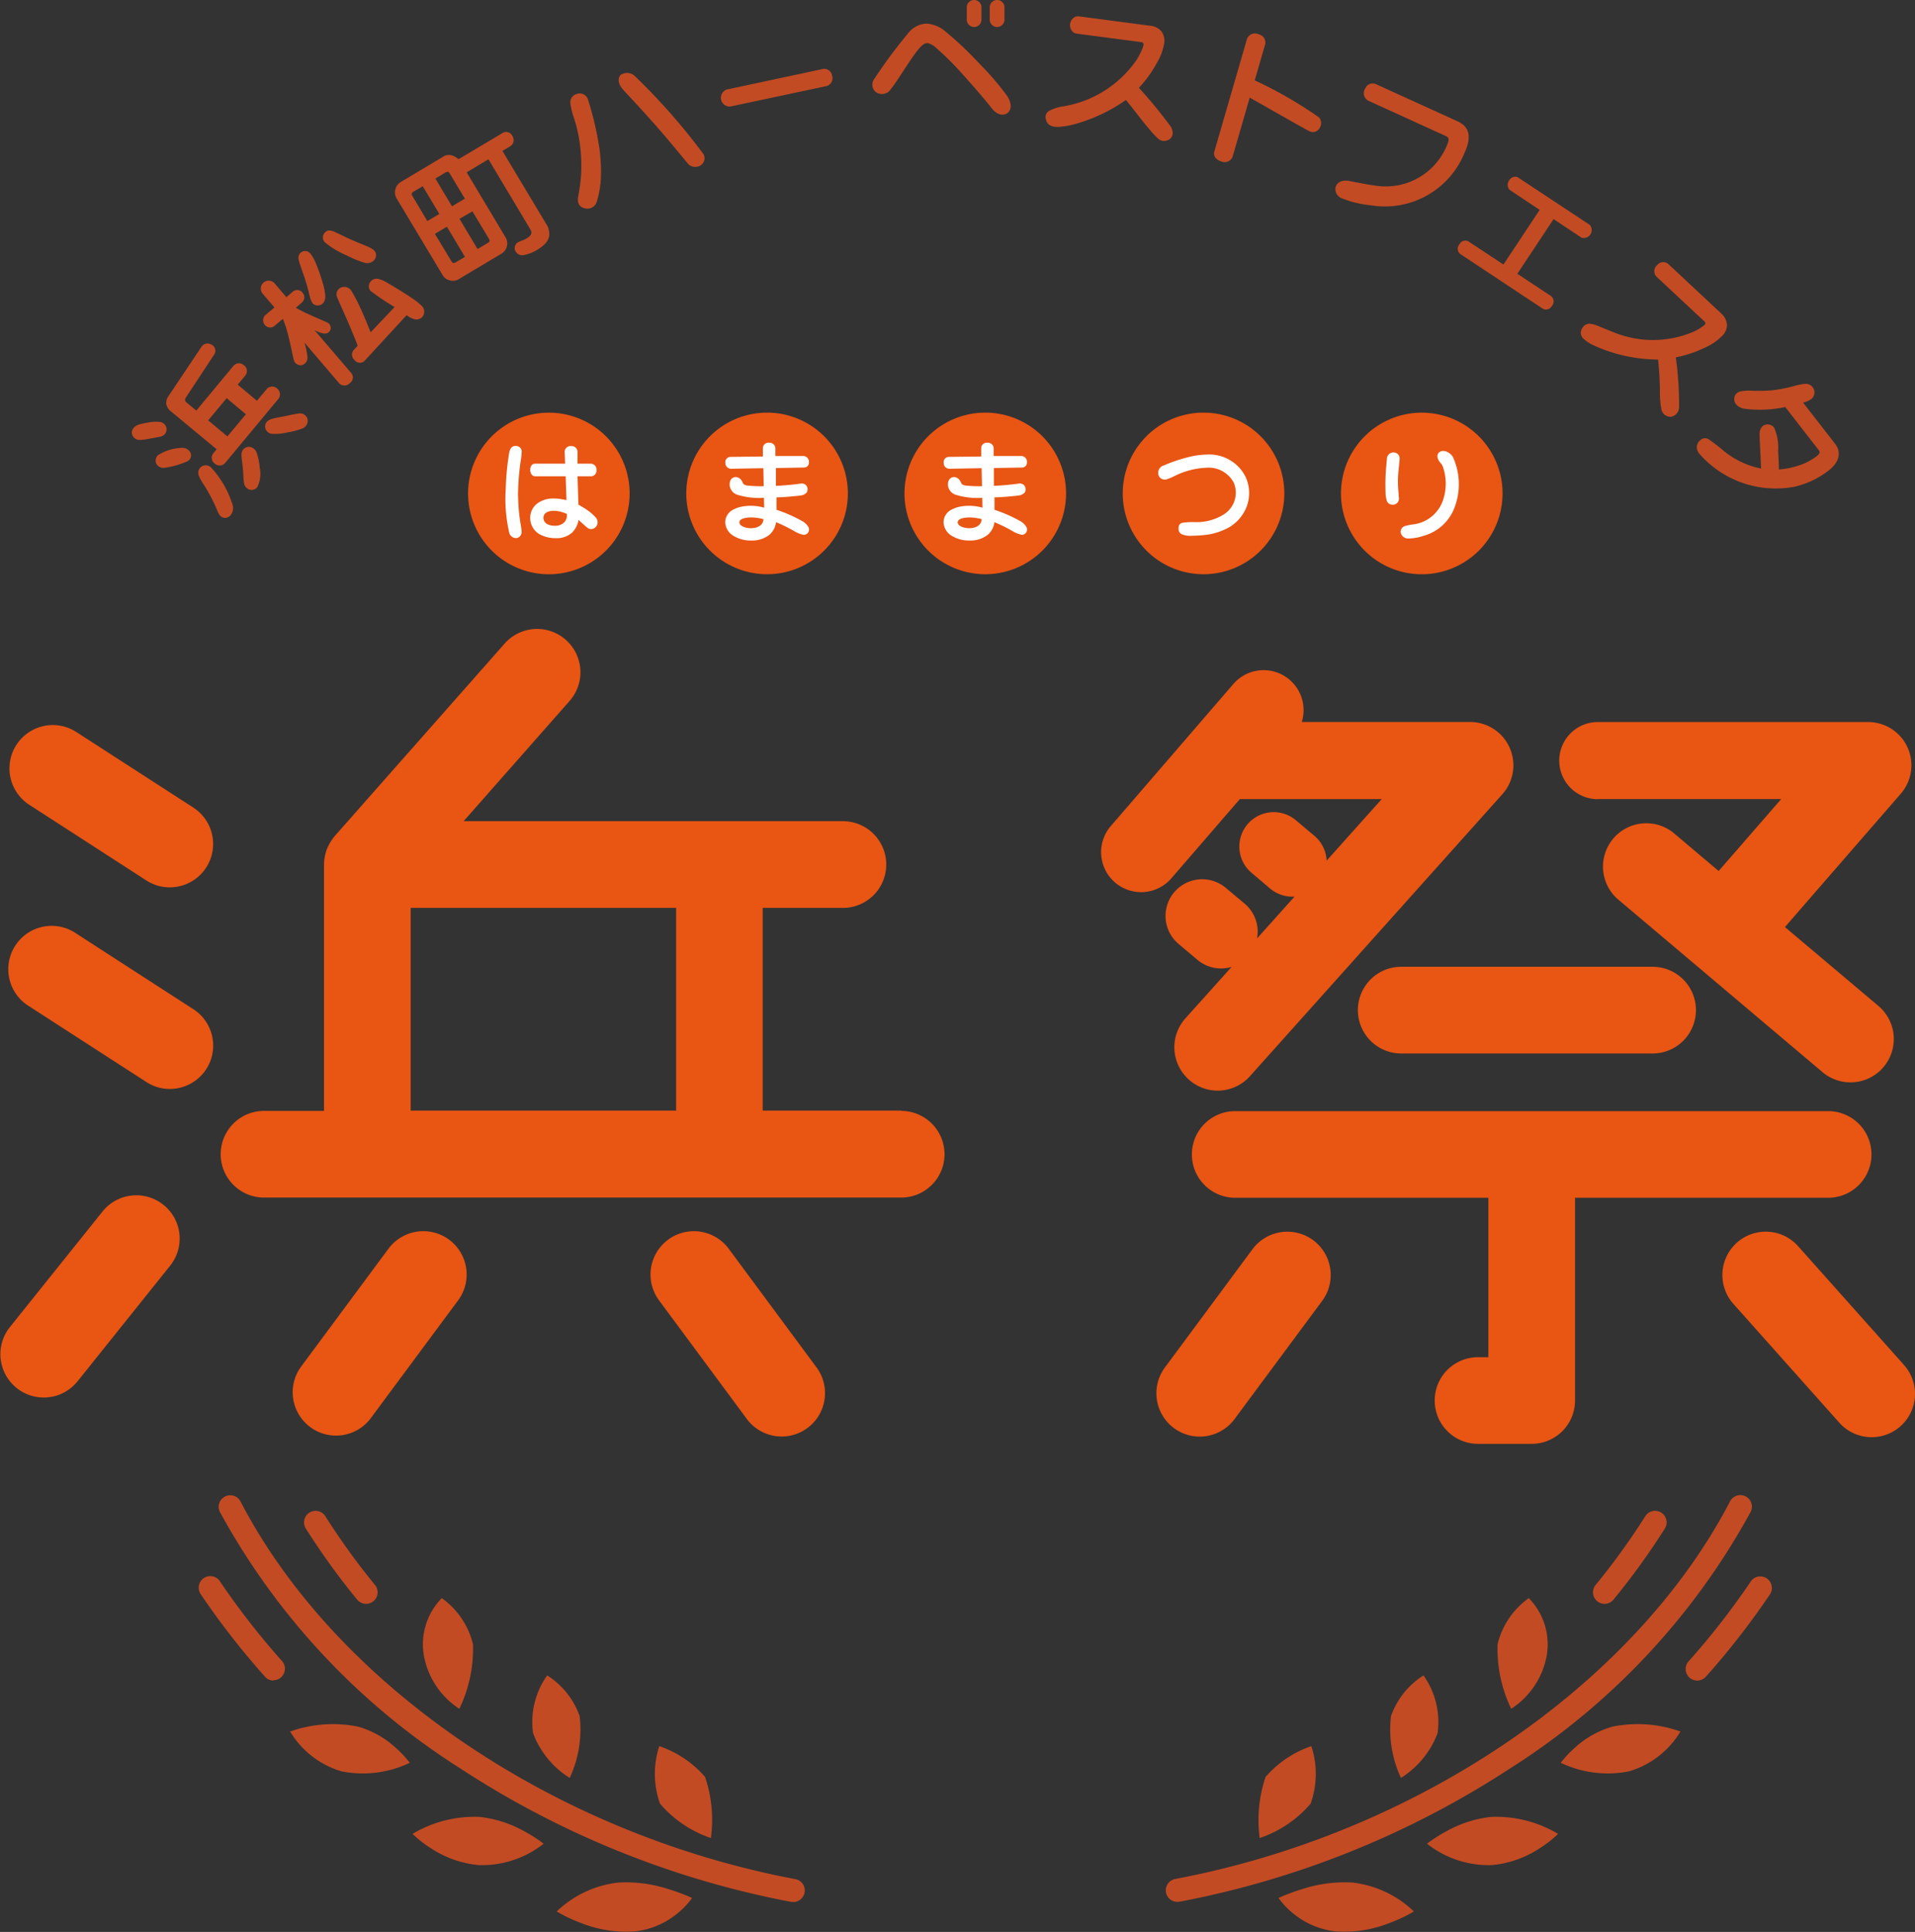 <svg xmlns="http://www.w3.org/2000/svg" width="49.778" height="50.215" viewBox="0 0 49.778 50.215"><rect x="0" y="0" width="49.778" height="50.215" fill="#333333" stroke="none"/><g transform="translate(0 0)"><g transform="translate(0 16.348)"><g transform="translate(0 0)"><path d="M61.453,450.445l-3.042-1.965a1.126,1.126,0,1,0-1.223,1.892l3.041,1.965a1.113,1.113,0,0,0,.611.181,1.127,1.127,0,0,0,.614-2.072Z" transform="translate(-56.427 -445.802)" fill="#e95513"/><path d="M61.453,503.38l-3.042-1.966a1.127,1.127,0,1,0-1.223,1.892l3.041,1.965a1.112,1.112,0,0,0,.611.182,1.127,1.127,0,0,0,.614-2.073Z" transform="translate(-56.427 -493.497)" fill="#e95513"/><path d="M58.44,572.038a1.126,1.126,0,0,0-1.584.173l-2.418,3.017a1.127,1.127,0,0,0,1.759,1.409l2.416-3.017A1.124,1.124,0,0,0,58.44,572.038Z" transform="translate(-54.191 -557.07)" fill="#e95513"/><path d="M134.964,581.434a1.129,1.129,0,0,0-1.577.236l-2.286,3.085a1.127,1.127,0,0,0,1.809,1.343l2.288-3.086A1.128,1.128,0,0,0,134.964,581.434Z" transform="translate(-123.29 -565.561)" fill="#e95513"/><path d="M227.071,581.67a1.127,1.127,0,1,0-1.811,1.342l2.295,3.1a1.127,1.127,0,0,0,1.809-1.344Z" transform="translate(-208.129 -565.561)" fill="#e95513"/><path d="M129.844,435.578h-3.6V430.31h2.085a1.127,1.127,0,1,0,0-2.254H118.47l2.754-3.124a1.126,1.126,0,0,0-1.688-1.492l-4.414,5a1.271,1.271,0,0,0-.207.346,1.185,1.185,0,0,0-.074.4v6.4h-1.559a1.126,1.126,0,0,0,0,2.253h16.562a1.126,1.126,0,1,0,0-2.253Zm-5.85,0h-6.9V430.31h6.9Z" transform="translate(-106.419 -423.06)" fill="#e95513"/></g><g transform="translate(28.601 1.069)"><path d="M361.974,581.564a1.129,1.129,0,0,0-1.577.234l-2.276,3.073a1.126,1.126,0,0,0,1.809,1.343l2.279-3.074A1.127,1.127,0,0,0,361.974,581.564Z" transform="translate(-356.441 -566.746)" fill="#e95513"/><path d="M511.286,584.807l-2.753-3.088a1.126,1.126,0,1,0-1.682,1.5l2.754,3.089a1.126,1.126,0,0,0,1.681-1.5Z" transform="translate(-490.395 -566.746)" fill="#e95513"/><path d="M383.744,551.927a1.126,1.126,0,1,0,0-2.252H368.33a1.126,1.126,0,1,0,0,2.252h6.581v4.144h-.269a1.126,1.126,0,1,0,0,2.252h1.395a1.126,1.126,0,0,0,1.127-1.126v-5.27Z" transform="translate(-364.824 -538.212)" fill="#e95513"/><path d="M418.5,511.769h-6.534a1.127,1.127,0,0,0,0,2.254H418.5a1.127,1.127,0,0,0,0-2.254Z" transform="translate(-404.144 -504.058)" fill="#e95513"/><path d="M345,439.292l1.8-2.082h3.688l-1.432,1.6a.894.894,0,0,0-.314-.642l-.467-.393a.894.894,0,1,0-1.154,1.365l.465.394a.9.9,0,0,0,.578.212c.018,0,.037,0,.056,0l-.972,1.085a.95.95,0,0,0-.319-.9l-.5-.419a.953.953,0,0,0-1.231,1.455l.5.421a.951.951,0,0,0,.887.184l-1.2,1.337a1.126,1.126,0,0,0,.089,1.591,1.124,1.124,0,0,0,1.589-.088l6.561-7.329a1.126,1.126,0,0,0-.84-1.877H348.41a1.039,1.039,0,0,0-1.779-.987l-3.206,3.716A1.04,1.04,0,0,0,345,439.292Z" transform="translate(-343.173 -433.857)" fill="#e95513"/><path d="M464.7,449.473h4.767l-1.626,1.87-1.137-.961a1.126,1.126,0,1,0-1.453,1.72l1.977,1.67,3.314,2.8a1.126,1.126,0,0,0,1.451-1.723l-2.429-2.049,3.01-3.464a1.125,1.125,0,0,0-.85-1.865H464.7a1,1,0,1,0,0,2.005Z" transform="translate(-451.768 -446.121)" fill="#e95513"/></g></g><g transform="translate(3.428 0)"><g transform="translate(0 0)"><path d="M100.457,349.307l-.245.294-.5-.419.193-.232a.182.182,0,0,0-.032-.271.187.187,0,0,0-.275.018l-.962,1.159-.264-.219a.072.072,0,0,1-.027-.049.111.111,0,0,1,.019-.071L99.1,348.4a.177.177,0,0,0-.075-.262.192.192,0,0,0-.257.063l-.849,1.27a.313.313,0,0,0-.066.2.318.318,0,0,0,.13.211l1.181.979-.081.1a.185.185,0,0,0,.039.278.188.188,0,0,0,.268-.027l1.372-1.652a.191.191,0,0,0-.032-.282A.186.186,0,0,0,100.457,349.307Zm-1.013,1.22-.5-.417.481-.577.5.418Z" transform="translate(-96.961 -339.184)" fill="#c34b23"/><path d="M123.871,366.627a.186.186,0,0,0-.035.194.2.2,0,0,0,.143.12,1.24,1.24,0,0,0,.39-.028,2.085,2.085,0,0,0,.4-.1.218.218,0,0,0,.16-.224.173.173,0,0,0-.069-.128.194.194,0,0,0-.139-.048c-.03,0-.183.028-.352.065-.133.028-.255.046-.348.073A.3.3,0,0,0,123.871,366.627Z" transform="translate(-120.359 -355.668)" fill="#c34b23"/><path d="M95.135,375.681a.2.2,0,0,0-.045.211.209.209,0,0,0,.217.115,2.166,2.166,0,0,0,.57-.159.175.175,0,0,0,.113-.215.23.23,0,0,0-.2-.144A1.216,1.216,0,0,0,95.135,375.681Z" transform="translate(-94.459 -363.848)" fill="#c34b23"/><path d="M106.611,380.134a.2.2,0,0,0-.249-.037.2.2,0,0,0-.083.226,1.226,1.226,0,0,0,.146.266,4.415,4.415,0,0,1,.334.641.634.634,0,0,0,.079.149.179.179,0,0,0,.261,0,.3.3,0,0,0,.072-.254A2.522,2.522,0,0,0,106.611,380.134Z" transform="translate(-104.545 -367.975)" fill="#c34b23"/><path d="M118.019,375.371a.225.225,0,0,0-.215-.156.2.2,0,0,0-.18.214c0,.078.02.174.034.332.017.179.014.3.033.4a.212.212,0,0,0,.118.159.191.191,0,0,0,.226-.056.777.777,0,0,0,.064-.5A1.511,1.511,0,0,0,118.019,375.371Z" transform="translate(-114.775 -363.602)" fill="#c34b23"/><path d="M89.533,368.627a.976.976,0,0,0-.277.017,2.093,2.093,0,0,0-.239.052c-.147.048-.2.147-.186.235a.2.2,0,0,0,.2.166,1.445,1.445,0,0,0,.257-.033c.129-.021.249-.046.276-.052a.194.194,0,0,0,.167-.213A.2.2,0,0,0,89.533,368.627Z" transform="translate(-88.83 -357.662)" fill="#c34b23"/><path d="M144.677,331.606q-.241-.163-.631-.392a.8.8,0,0,0-.232-.1.2.2,0,0,0-.2.071.183.183,0,0,0,0,.242,6.621,6.621,0,0,0,.624.419l-.623.656c-.062-.155-.172-.43-.282-.665a3.769,3.769,0,0,0-.231-.432.221.221,0,0,0-.258-.066.191.191,0,0,0-.1.251c.017.05.154.348.283.647.114.263.22.526.251.615l-.108.117a.181.181,0,0,0,.024.25.173.173,0,0,0,.257.032l1.1-1.195a.56.56,0,0,0,.216.109.2.2,0,0,0,.217-.1.211.211,0,0,0-.029-.238A1.672,1.672,0,0,0,144.677,331.606Z" transform="translate(-137.409 -323.865)" fill="#c34b23"/><path d="M132.88,325.06a.416.416,0,0,0,.064.132c.084.094.33.078.325-.193a1.462,1.462,0,0,0-.068-.346,4.458,4.458,0,0,0-.175-.5,1.117,1.117,0,0,0-.144-.256.174.174,0,0,0-.306.149c.026.131.133.4.183.563C132.824,324.826,132.871,325.033,132.88,325.06Z" transform="translate(-128.242 -317.305)" fill="#c34b23"/><path d="M140.074,319.23a.244.244,0,0,0,.261-.1.2.2,0,0,0,.01-.178.256.256,0,0,0-.112-.1c-.022-.013-.048-.027-.077-.041s-.228-.09-.441-.184c-.163-.072-.324-.156-.425-.2-.135-.062-.215-.05-.279.042a.177.177,0,0,0,.024.229,2.179,2.179,0,0,0,.566.339A2.553,2.553,0,0,0,140.074,319.23Z" transform="translate(-134.015 -312.398)" fill="#c34b23"/><path d="M124.011,332.8a.746.746,0,0,0,.227.086.157.157,0,0,0,.187-.086.159.159,0,0,0-.057-.184c-.032-.021-.319-.14-.555-.249-.125-.058-.234-.117-.286-.147l.152-.131a.179.179,0,0,0,.023-.261.176.176,0,0,0-.262-.018l-.158.135-.3-.352a.205.205,0,1,0-.32.257l.31.362-.237.2a.184.184,0,0,0-.013.253.174.174,0,0,0,.25.028l.219-.186a3.065,3.065,0,0,1,.115.339c.083.31.156.691.167.725a.184.184,0,0,0,.207.141.2.2,0,0,0,.148-.231,1.737,1.737,0,0,0-.08-.36l.91,1.066a.192.192,0,0,0,.277-.012.177.177,0,0,0,.036-.255Z" transform="translate(-119.266 -324.221)" fill="#c34b23"/><path d="M161.819,294.888l-1.139-1.9.211-.127a.186.186,0,0,0,.047-.26.175.175,0,0,0-.251-.081l-1.149.684a.41.41,0,0,0-.2-.106.268.268,0,0,0-.191.035l-1.12.669a.315.315,0,0,0-.1.416l1.2,2a.292.292,0,0,0,.186.135.285.285,0,0,0,.229-.031l1.121-.669a.309.309,0,0,0,.1-.416l-1.012-1.693.566-.339,1.09,1.824c.047.079.038.155-.1.233a.653.653,0,0,1-.128.06.65.65,0,0,0-.107.047.179.179,0,0,0-.055.221.2.2,0,0,0,.209.107,1.11,1.11,0,0,0,.53-.265.416.416,0,0,0,.139-.231A.466.466,0,0,0,161.819,294.888Zm-2.629-1.334a.114.114,0,0,1,.076-.021c.018,0,.035.023.053.055l.384.64-.334.2-.432-.722Zm-.844.616a.114.114,0,0,1-.023-.073c0-.018.023-.035.055-.056l.231-.136.431.721-.312.185Zm1.13,1.706a.114.114,0,0,1-.075.024c-.017-.005-.034-.022-.054-.056l-.422-.7.312-.187.469.786Zm.424-1.318.421.7a.119.119,0,0,1,.024.075c0,.015-.023.034-.057.054l-.255.152-.468-.786Z" transform="translate(-151.048 -289.065)" fill="#c34b23"/><path d="M217.128,277.1a.3.3,0,0,0-.381-.064c-.087.07-.1.221.05.392.035.041.471.5.868.953s.8.954.837.991a.261.261,0,0,0,.326.014.222.222,0,0,0,.062-.277A16.215,16.215,0,0,0,217.128,277.1Z" transform="translate(-204.029 -275.098)" fill="#c34b23"/><path d="M204.468,282.593a.223.223,0,0,0-.291-.144.219.219,0,0,0-.165.248,1.669,1.669,0,0,0,.077.333,3.8,3.8,0,0,1,.188.9,4.454,4.454,0,0,1,.014.578,4.694,4.694,0,0,1-.08.616c-.027.172.043.271.187.3a.255.255,0,0,0,.3-.18,2.48,2.48,0,0,0,.107-.684,4.3,4.3,0,0,0-.042-.707A8.128,8.128,0,0,0,204.468,282.593Z" transform="translate(-192.612 -280.006)" fill="#c34b23"/><path d="M246.162,275.954l-2.5.534a.228.228,0,0,0,.094.442l2.5-.532a.21.21,0,0,0,.146-.265A.205.205,0,0,0,246.162,275.954Z" transform="translate(-228.2 -274.161)" fill="#c34b23"/><path d="M285.211,264.3a.827.827,0,0,0-.495-.194.648.648,0,0,0-.474.264,12.975,12.975,0,0,0-.886,1.2.246.246,0,0,0,.065.32.274.274,0,0,0,.381-.08c.186-.231.537-.832.745-1.068.088-.1.155-.138.224-.127a.5.5,0,0,1,.205.118,7.47,7.47,0,0,1,.717.717c.295.324.586.668.74.864.135.173.307.193.405.113s.118-.234-.008-.436a7.126,7.126,0,0,0-.72-.84A9.225,9.225,0,0,0,285.211,264.3Z" transform="translate(-264.075 -263.492)" fill="#c34b23"/><path d="M331.253,264.02a3.045,3.045,0,0,0,.464-.641,1.443,1.443,0,0,0,.192-.51.408.408,0,0,0-.071-.317.429.429,0,0,0-.295-.145l-1.857-.245a.181.181,0,0,0-.139.048.226.226,0,0,0-.08.151.229.229,0,0,0,.037.167.18.18,0,0,0,.122.083l1.683.221a.083.083,0,0,1,.052.023.07.07,0,0,1,.011.054.607.607,0,0,1-.044.134,2.174,2.174,0,0,1-.131.245,2.866,2.866,0,0,1-1.923,1.216,1.122,1.122,0,0,0-.367.124.185.185,0,0,0-.068.221c.033.144.153.19.31.188a2.107,2.107,0,0,0,.45-.076,4.331,4.331,0,0,0,1.316-.624c.15.166.626.828.856,1.02a.236.236,0,0,0,.293-.012c.07-.061.1-.169.017-.317A12.23,12.23,0,0,0,331.253,264.02Z" transform="translate(-305.077 -261.738)" fill="#c34b23"/><path d="M374.107,267.923l.271-.936a.217.217,0,0,0-.166-.261.223.223,0,0,0-.307.123l-.847,2.921c-.039.127.061.225.18.26a.221.221,0,0,0,.294-.123l.445-1.535c.2.109,1.36.776,1.555.875a.2.2,0,0,0,.264-.088.233.233,0,0,0-.016-.272A10.833,10.833,0,0,0,374.107,267.923Z" transform="translate(-344.92 -265.834)" fill="#c34b23"/><path d="M408.136,280.761,406,279.788a.208.208,0,0,0-.271.11.222.222,0,0,0,.074.321l2.033.927c.081.038.065.123.021.217a1.715,1.715,0,0,1-1.673,1.084c-.183,0-.776-.122-.889-.143-.191-.029-.306.053-.337.158a.255.255,0,0,0,.173.3,2.692,2.692,0,0,0,.742.177,2.233,2.233,0,0,0,2.432-1.357C408.5,281.16,408.434,280.9,408.136,280.761Z" transform="translate(-373.667 -277.603)" fill="#c34b23"/><path d="M440.2,305.881a.206.206,0,0,0,.216-.331s-1.873-1.239-1.881-1.243a.181.181,0,0,0-.212.082.2.2,0,0,0,0,.242c.006.007.79.528.79.528l-.942,1.421-.908-.6a.171.171,0,0,0-.235.073.176.176,0,0,0,.02.253l2.148,1.423a.172.172,0,0,0,.235-.075.175.175,0,0,0-.02-.252l-.879-.582.942-1.421Z" transform="translate(-402.519 -299.704)" fill="#c34b23"/><path d="M471.868,329.24a3.1,3.1,0,0,0,.75-.25,1.427,1.427,0,0,0,.452-.306.4.4,0,0,0,.127-.3.436.436,0,0,0-.155-.29l-1.369-1.279a.2.2,0,0,0-.288.026.207.207,0,0,0-.022.3l1.242,1.16a.06.06,0,0,1,.006.1,1.3,1.3,0,0,1-.363.206,2.692,2.692,0,0,1-1.893.021c-.143-.052-.528-.213-.554-.221a.615.615,0,0,0-.185-.042.227.227,0,0,0-.191.136.205.205,0,0,0,.041.252,1.033,1.033,0,0,0,.217.152,4.051,4.051,0,0,0,1.724.392,8.351,8.351,0,0,1,.048.863,2.236,2.236,0,0,0,.034.41.238.238,0,0,0,.264.212.254.254,0,0,0,.2-.244A9.258,9.258,0,0,0,471.868,329.24Z" transform="translate(-431.735 -319.952)" fill="#c34b23"/><path d="M503.378,360.234l-.833-1.071a1.031,1.031,0,0,0,.131-.048.511.511,0,0,0,.093-.056.224.224,0,0,0-.171-.386,1.632,1.632,0,0,0-.225.039,4.153,4.153,0,0,1-.619.128,4.446,4.446,0,0,1-.589.01,1.165,1.165,0,0,0-.251.02.2.2,0,0,0-.16.2c0,.1.07.2.237.246a3.167,3.167,0,0,0,1.09-.04l.877,1.129c.031.042.02.086-.06.147a1.531,1.531,0,0,1-.445.236,2.14,2.14,0,0,1-.538.11c0-.195-.013-.344-.019-.478a1.3,1.3,0,0,0-.105-.61.221.221,0,0,0-.2-.081c-.091.013-.174.088-.178.245,0,.1.036.8.039.9a2.2,2.2,0,0,1-1.043-.521c-.017-.013-.267-.21-.333-.247a.173.173,0,0,0-.2.029.222.222,0,0,0-.093.162.258.258,0,0,0,.063.19,2.632,2.632,0,0,0,2.49.857,2.306,2.306,0,0,0,.891-.433C503.52,360.672,503.521,360.419,503.378,360.234Z" transform="translate(-459.103 -348.696)" fill="#c34b23"/><path d="M308.293,258.584a.191.191,0,0,0,.192-.191v-.32a.191.191,0,1,0-.382,0v.32A.191.191,0,0,0,308.293,258.584Z" transform="translate(-286.401 -257.882)" fill="#c34b23"/><path d="M314.331,258.584a.192.192,0,0,0,.192-.191v-.32a.191.191,0,0,0-.383,0v.32A.192.192,0,0,0,314.331,258.584Z" transform="translate(-291.841 -257.882)" fill="#c34b23"/></g></g><g transform="translate(5.166 38.86)"><g transform="translate(0 0)"><path d="M166.543,678.746a2.069,2.069,0,0,0-.811-1.2,1.714,1.714,0,0,0-.461,1.52,2.1,2.1,0,0,0,.917,1.357A3.6,3.6,0,0,0,166.543,678.746Z" transform="translate(-159.414 -674.868)" fill="#c34b23"/><path d="M193.806,699.383a2.349,2.349,0,0,0,.953,1.163,2.977,2.977,0,0,0,.258-1.606,2.059,2.059,0,0,0-.844-1.058A2.093,2.093,0,0,0,193.806,699.383Z" transform="translate(-185.116 -693.195)" fill="#c34b23"/><path d="M226.211,717.978a3,3,0,0,0,1.323.894,3.485,3.485,0,0,0-.152-1.589,2.753,2.753,0,0,0-1.19-.8A2.311,2.311,0,0,0,226.211,717.978Z" transform="translate(-214.221 -709.958)" fill="#c34b23"/><path d="M130.4,710.781a2.325,2.325,0,0,0,1.343,1.036,2.84,2.84,0,0,0,1.767-.224,2.746,2.746,0,0,0-.363-.387,2.436,2.436,0,0,0-.979-.552A3.3,3.3,0,0,0,130.4,710.781Z" transform="translate(-128.024 -704.635)" fill="#c34b23"/><path d="M162.55,735.415a2.874,2.874,0,0,0,.486.38,2.709,2.709,0,0,0,1.232.432,2.582,2.582,0,0,0,1.689-.556,3.732,3.732,0,0,0-.5-.321,3.043,3.043,0,0,0-1.171-.376A3.158,3.158,0,0,0,162.55,735.415Z" transform="translate(-156.992 -726.61)" fill="#c34b23"/><path d="M200.407,752.965a3.834,3.834,0,0,0,.633.3,3.167,3.167,0,0,0,1.4.218,2.094,2.094,0,0,0,1.118-.478,1.977,1.977,0,0,0,.367-.391,5.025,5.025,0,0,0-.617-.23,3.522,3.522,0,0,0-1.31-.169A2.759,2.759,0,0,0,200.407,752.965Z" transform="translate(-191.102 -742.143)" fill="#c34b23"/><path d="M126.579,661.1a.481.481,0,0,1-.056,0,23.818,23.818,0,0,1-8.61-3.476,18.211,18.211,0,0,1-6.234-6.653.3.3,0,0,1,.533-.278c2.487,4.782,8.147,8.634,14.422,9.816a.3.3,0,0,1-.055.595Z" transform="translate(-111.126 -650.527)" fill="#c34b23"/><path d="M108.338,674.561a.3.3,0,0,1-.221-.1,20.127,20.127,0,0,1-1.673-2.148.3.3,0,0,1,.5-.333,19.424,19.424,0,0,0,1.614,2.073.3.3,0,0,1-.22.5Z" transform="translate(-106.394 -669.74)" fill="#c34b23"/><path d="M135.667,657.074a.3.3,0,0,1-.233-.11,18.515,18.515,0,0,1-1.333-1.846.3.3,0,0,1,.507-.321,17.942,17.942,0,0,0,1.29,1.786.3.3,0,0,1-.232.491Z" transform="translate(-131.317 -654.248)" fill="#c34b23"/></g><g transform="translate(25.138 0)"><path d="M447.4,678.746a2.072,2.072,0,0,1,.811-1.2,1.713,1.713,0,0,1,.462,1.52,2.1,2.1,0,0,1-.918,1.357A3.6,3.6,0,0,1,447.4,678.746Z" transform="translate(-438.777 -674.868)" fill="#c34b23"/><path d="M420.367,699.383a2.347,2.347,0,0,1-.952,1.163,2.981,2.981,0,0,1-.259-1.606,2.065,2.065,0,0,1,.845-1.058A2.091,2.091,0,0,1,420.367,699.383Z" transform="translate(-413.303 -693.195)" fill="#c34b23"/><path d="M386.111,717.978a3,3,0,0,1-1.324.894,3.508,3.508,0,0,1,.153-1.589,2.76,2.76,0,0,1,1.19-.8A2.309,2.309,0,0,1,386.111,717.978Z" transform="translate(-382.347 -709.958)" fill="#c34b23"/><path d="M467.242,710.781a2.326,2.326,0,0,1-1.344,1.036,2.839,2.839,0,0,1-1.767-.224,2.776,2.776,0,0,1,.362-.387,2.433,2.433,0,0,1,.979-.552A3.305,3.305,0,0,1,467.242,710.781Z" transform="translate(-453.865 -704.635)" fill="#c34b23"/><path d="M432.39,735.415a2.857,2.857,0,0,1-.486.38,2.7,2.7,0,0,1-1.232.432,2.581,2.581,0,0,1-1.688-.556,3.779,3.779,0,0,1,.5-.321,3.041,3.041,0,0,1,1.171-.376A3.155,3.155,0,0,1,432.39,735.415Z" transform="translate(-422.194 -726.61)" fill="#c34b23"/><path d="M393.491,752.965a3.823,3.823,0,0,1-.633.3,3.17,3.17,0,0,1-1.4.218,2.092,2.092,0,0,1-1.118-.478,1.952,1.952,0,0,1-.367-.391,5.031,5.031,0,0,1,.617-.23,3.519,3.519,0,0,1,1.31-.169A2.756,2.756,0,0,1,393.491,752.965Z" transform="translate(-387.043 -742.143)" fill="#c34b23"/><path d="M360.692,661.1a.3.3,0,0,1-.055-.595c6.275-1.182,11.936-5.034,14.422-9.816a.3.3,0,0,1,.533.278,18.222,18.222,0,0,1-6.234,6.653,23.821,23.821,0,0,1-8.61,3.476A.489.489,0,0,1,360.692,661.1Z" transform="translate(-360.392 -650.527)" fill="#c34b23"/><path d="M497.189,674.557a.3.3,0,0,1-.22-.5,19.343,19.343,0,0,0,1.614-2.073.3.3,0,0,1,.5.333,20.107,20.107,0,0,1-1.673,2.148A.3.3,0,0,1,497.189,674.557Z" transform="translate(-483.38 -669.736)" fill="#c34b23"/><path d="M472.884,657.074a.3.3,0,0,1-.231-.491,17.889,17.889,0,0,0,1.29-1.786.3.3,0,0,1,.508.321,18.391,18.391,0,0,1-1.334,1.846A.3.3,0,0,1,472.884,657.074Z" transform="translate(-461.48 -654.248)" fill="#c34b23"/></g></g><g transform="translate(12.166 10.726)"><g transform="translate(0 0)"><path d="M181.321,368.359a2.1,2.1,0,1,1-2.1-2.1A2.1,2.1,0,0,1,181.321,368.359Z" transform="translate(-177.12 -366.259)" fill="#e95513"/><path d="M188.9,376.541l-.024-.737h.355a.145.145,0,0,0,.137-.16.151.151,0,0,0-.141-.168h-.351v-.311a.151.151,0,0,0-.163-.146.153.153,0,0,0-.172.146l.013.311h-.785c-.081,0-.121.076-.123.156s.041.172.129.172h.793l.021.62c-.064-.015-.121-.024-.175-.032a1.09,1.09,0,0,0-.155-.011.7.7,0,0,0-.419.122.467.467,0,0,0-.194.385.487.487,0,0,0,.3.45.856.856,0,0,0,.364.074.6.6,0,0,0,.432-.151.6.6,0,0,0,.16-.323c.026.022.19.174.221.195a.158.158,0,0,0,.227-.012.181.181,0,0,0,0-.246,1.3,1.3,0,0,0-.191-.172A2.745,2.745,0,0,0,188.9,376.541Zm-.3.275a.257.257,0,0,1-.066.182.337.337,0,0,1-.254.091.413.413,0,0,1-.168-.032.188.188,0,0,1-.122-.174.155.155,0,0,1,.076-.137.367.367,0,0,1,.205-.044.734.734,0,0,1,.184.027,1.047,1.047,0,0,1,.145.054Zm-1.271-.514a6.488,6.488,0,0,1,.067-.88,1.869,1.869,0,0,0,.029-.247.145.145,0,0,0-.122-.157c-.1-.014-.162.017-.2.155a6.766,6.766,0,0,0-.093.963,3.875,3.875,0,0,0,.093,1.143.183.183,0,0,0,.207.128.162.162,0,0,0,.112-.167,1.449,1.449,0,0,0-.024-.187A4.759,4.759,0,0,1,187.331,376.3Z" transform="translate(-186.03 -374.15)" fill="#fff"/></g><g transform="translate(17.017 0)"><path d="M353.261,368.358a2.1,2.1,0,1,1-2.1-2.1A2.1,2.1,0,0,1,353.261,368.358Z" transform="translate(-349.06 -366.259)" fill="#e95513"/><path d="M359.635,377.263a2.07,2.07,0,0,0-.485.067,4.016,4.016,0,0,0-.633.214.2.2,0,0,0-.135.271.171.171,0,0,0,.215.088,1.3,1.3,0,0,0,.178-.074,2.042,2.042,0,0,1,.832-.223.74.74,0,0,1,.724.387.669.669,0,0,1-.235.81,1.327,1.327,0,0,1-.8.215,1.8,1.8,0,0,0-.3.019q-.1.021-.1.148a.155.155,0,0,0,.077.146.539.539,0,0,0,.242.043,3.78,3.78,0,0,0,.393-.024,1.618,1.618,0,0,0,.47-.131,1.063,1.063,0,0,0,.6-.636,1,1,0,0,0-.048-.757A1.054,1.054,0,0,0,359.635,377.263Z" transform="translate(-357.444 -376.174)" fill="#fff"/></g><g transform="translate(5.672 0)"><path d="M238.633,368.358a2.1,2.1,0,1,1-2.1-2.1A2.1,2.1,0,0,1,238.633,368.358Z" transform="translate(-234.432 -366.259)" fill="#e95513"/><g transform="translate(1.013 0.779)"><path d="M246.7,376.531a.771.771,0,0,1-.249-.1,3.761,3.761,0,0,0-.466-.228.511.511,0,0,1-.176.33.734.734,0,0,1-.482.146.838.838,0,0,1-.435-.114.432.432,0,0,1-.228-.362.373.373,0,0,1,.227-.336.773.773,0,0,1,.2-.068,1.246,1.246,0,0,1,.586.027l-.006-.257a1.915,1.915,0,0,1-.685-.077.293.293,0,0,1-.206-.237.172.172,0,0,1,0-.02c-.016-.236.245-.284.338-.064.01.041.05.068.118.079a3.413,3.413,0,0,0,.429.017l-.01-.468-.841.015a.149.149,0,0,1-.146-.153.136.136,0,0,1,.133-.156l.842-.01v-.219a.144.144,0,0,1,.163-.139.15.15,0,0,1,.162.139v.206h.726a.152.152,0,0,1,.146.173.125.125,0,0,1-.126.127l-.732.013v.463c.183-.008.374-.024.569-.048l.072-.01a.166.166,0,0,1,.13.03.159.159,0,0,1,.03.2.249.249,0,0,1-.169.08c-.1.015-.476.048-.617.047v.323a3.85,3.85,0,0,1,.661.29.423.423,0,0,1,.157.141A.137.137,0,0,1,246.7,376.531Zm-1.047-.407a1.157,1.157,0,0,0-.251-.042.8.8,0,0,0-.243.017c-.072.019-.126.053-.126.105,0,.108.177.155.3.155C245.54,376.358,245.657,376.255,245.657,376.123Z" transform="translate(-244.664 -374.135)" fill="#fff"/></g></g><g transform="translate(22.689 0)"><path d="M410.576,368.359a2.1,2.1,0,1,1-2.1-2.1A2.1,2.1,0,0,1,410.576,368.359Z" transform="translate(-406.374 -366.259)" fill="#e95513"/><g transform="translate(1.157 0.996)"><path d="M423.416,376.468a1.7,1.7,0,0,1,.055,1.306,1.2,1.2,0,0,1-.809.754,1.267,1.267,0,0,1-.387.07.2.2,0,0,1-.206-.134.155.155,0,0,1,.116-.192c.042-.012.1-.024.162-.036a.936.936,0,0,0,.81-.613,1.334,1.334,0,0,0,0-.9.29.29,0,0,0-.04-.068C422.848,376.367,423.2,376.178,423.416,376.468Z" transform="translate(-421.667 -376.324)" fill="#fff"/><path d="M418.43,376.933c0,.017,0,.043-.006.078s-.005.058-.009.094c-.009.081-.026.223-.028.362a3.426,3.426,0,0,0,.017.37c0,.055.008.09.008.106a.157.157,0,0,1-.188.173.148.148,0,0,1-.132-.116.854.854,0,0,1-.028-.2c0-.025-.007-.2,0-.392s.029-.411.036-.475a.169.169,0,0,1,.184-.172A.154.154,0,0,1,418.43,376.933Z" transform="translate(-418.061 -376.723)" fill="#fff"/></g></g><g transform="translate(11.344 0)"><path d="M295.942,368.358a2.1,2.1,0,1,1-2.1-2.1A2.1,2.1,0,0,1,295.942,368.358Z" transform="translate(-291.741 -366.259)" fill="#e95513"/><g transform="translate(1.013 0.779)"><path d="M304.016,376.531a.772.772,0,0,1-.249-.1,3.759,3.759,0,0,0-.466-.228.511.511,0,0,1-.176.33.734.734,0,0,1-.483.146.838.838,0,0,1-.435-.114.432.432,0,0,1-.228-.362.373.373,0,0,1,.227-.336.771.771,0,0,1,.2-.068,1.245,1.245,0,0,1,.586.027l-.006-.257a1.915,1.915,0,0,1-.685-.077.293.293,0,0,1-.206-.237.145.145,0,0,1,0-.02c-.016-.236.245-.284.338-.064.01.041.05.068.117.079a3.413,3.413,0,0,0,.429.017l-.01-.468-.84.015a.148.148,0,0,1-.146-.153.136.136,0,0,1,.133-.156l.842-.01v-.219a.144.144,0,0,1,.163-.139.15.15,0,0,1,.161.139v.206H304a.152.152,0,0,1,.147.173.126.126,0,0,1-.126.127l-.733.013v.463c.183-.008.373-.024.569-.048l.073-.01a.167.167,0,0,1,.13.03.159.159,0,0,1,.03.2.25.25,0,0,1-.169.08c-.1.015-.476.048-.617.047v.323a3.847,3.847,0,0,1,.661.29.426.426,0,0,1,.157.141A.137.137,0,0,1,304.016,376.531Zm-1.047-.407a1.155,1.155,0,0,0-.251-.042.805.805,0,0,0-.244.017c-.072.019-.126.053-.126.105,0,.108.177.155.3.155C302.852,376.358,302.969,376.255,302.969,376.123Z" transform="translate(-301.976 -374.135)" fill="#fff"/></g></g></g></g></svg>
